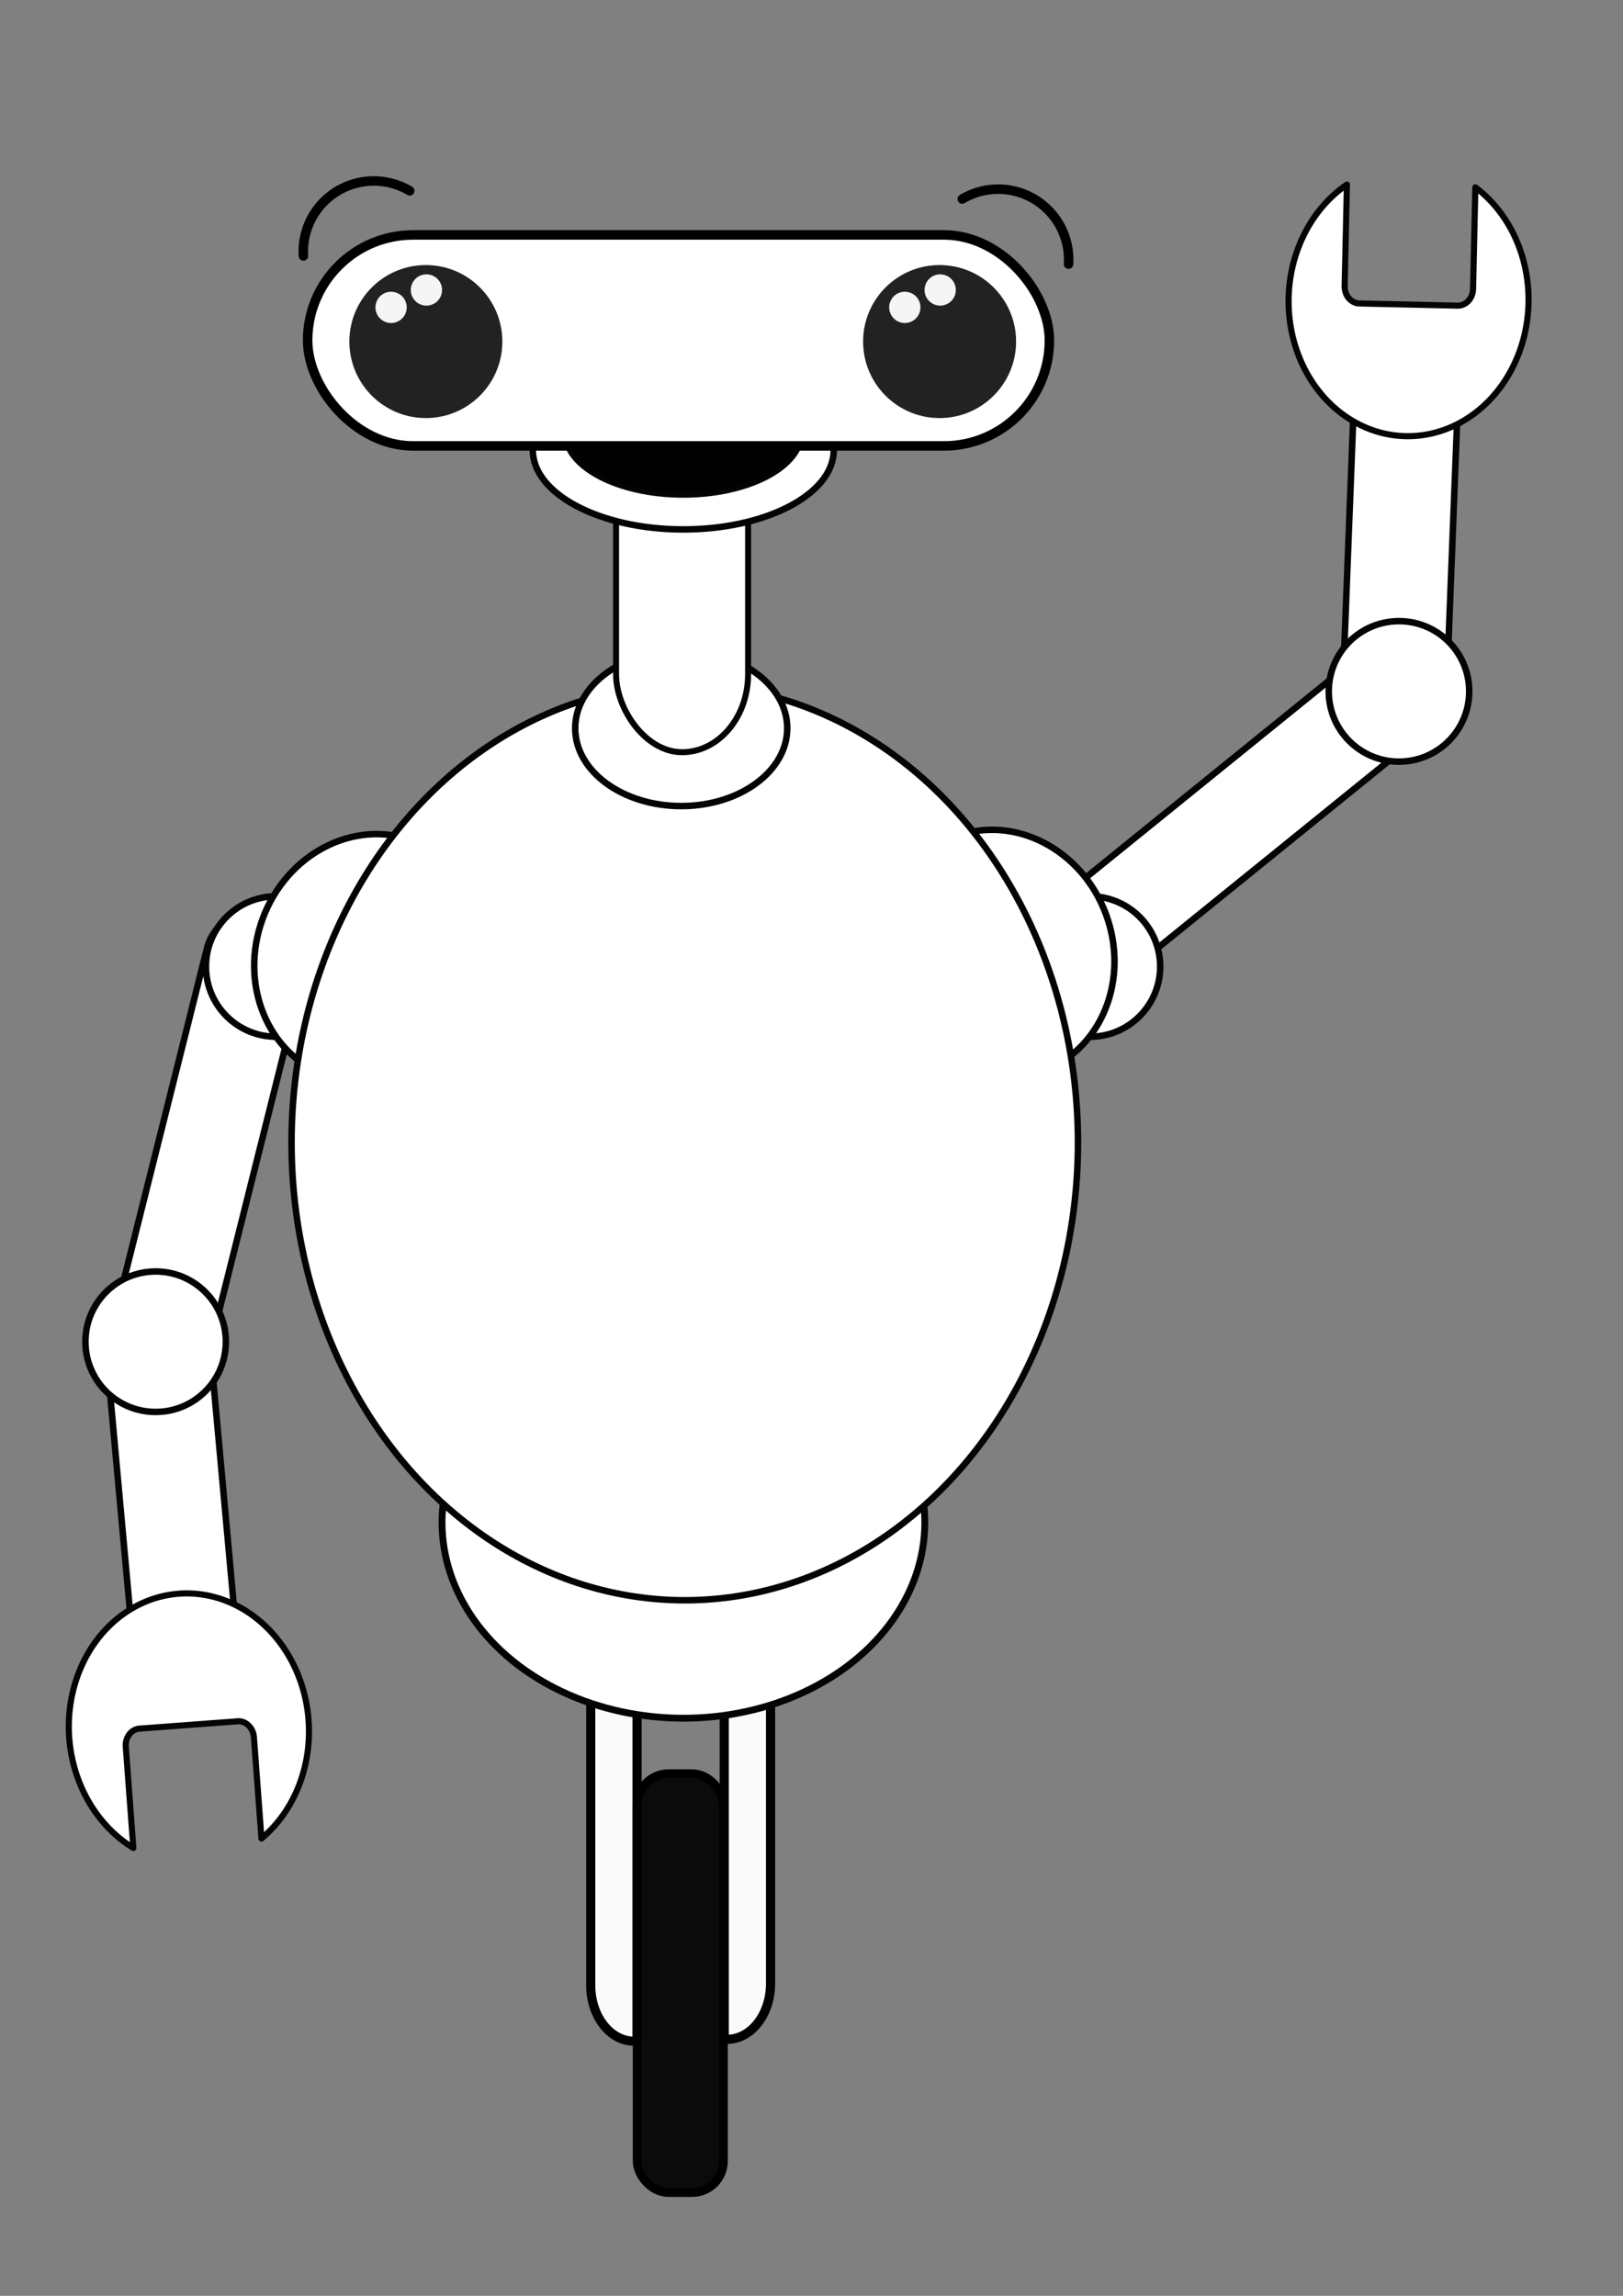 <?xml version="1.0" encoding="UTF-8" standalone="no"?>
<!-- Created with Inkscape (http://www.inkscape.org/) -->

<svg
   xmlns:dc="http://purl.org/dc/elements/1.1/"
   xmlns:cc="http://creativecommons.org/ns#"
   xmlns:rdf="http://www.w3.org/1999/02/22-rdf-syntax-ns#"
   xmlns:svg="http://www.w3.org/2000/svg"
   xmlns="http://www.w3.org/2000/svg"
   xmlns:sodipodi="http://sodipodi.sourceforge.net/DTD/sodipodi-0.dtd"
   xmlns:inkscape="http://www.inkscape.org/namespaces/inkscape"
   width="210mm"
   height="297mm"
   viewBox="0 0 210 297"
   version="1.1"
   id="svg4715"
   inkscape:version="0.92.3 (2405546, 2018-03-11)"
   sodipodi:docname="robot.svg">
  <rect x="0" y="0" width="210" height="297" fill="#808080" stroke="none"/>
  <defs
     id="defs4709" />
  <sodipodi:namedview
     id="base"
     pagecolor="#ffffff"
     bordercolor="#666666"
     borderopacity="1.0"
     inkscape:pageopacity="0.0"
     inkscape:pageshadow="2"
     inkscape:zoom="0.35"
     inkscape:cx="-77.142857"
     inkscape:cy="560"
     inkscape:document-units="mm"
     inkscape:current-layer="layer1"
     showgrid="false"
     inkscape:window-width="1920"
     inkscape:window-height="1001"
     inkscape:window-x="-9"
     inkscape:window-y="-9"
     inkscape:window-maximized="1" />
  <g
     inkscape:label="Layer 1"
     inkscape:groupmode="layer"
     id="layer1">
    <g
       id="g4129"
       transform="matrix(2.628,0,0,2.628,-1198.98,-224.978)">
      <g
         id="g3885"
         transform="matrix(0.32,0,0,0.32,607.381,99.12)">
        <path
           style="opacity:1;fill:#ffffff;fill-opacity:0.956;stroke:#000000;stroke-width:1.408;stroke-linecap:round;stroke-linejoin:round;stroke-miterlimit:4;stroke-dasharray:none;stroke-dashoffset:0;stroke-opacity:1;paint-order:stroke fill markers"
           d="m -381.446,204.168 v 59.013 c 0,4.761 2.984,8.594 6.69,8.594 0.147,0 0.293,-0.009 0.438,-0.021 v -65.303 a 38.56,44.485 0 0 1 -7.128,-2.283 z"
           id="path3879"
           inkscape:connector-curvature="0" />
        <path
           style="opacity:1;fill:#ffffff;fill-opacity:0.956;stroke:#000000;stroke-width:1.409;stroke-linecap:round;stroke-linejoin:round;stroke-miterlimit:4;stroke-dasharray:none;stroke-dashoffset:0;stroke-opacity:1;paint-order:stroke fill markers"
           d="m -353.78,204.168 a 38.56,44.511 0 0 1 -7.128,2.295 v 64.999 c 0.145,0.012 0.291,0.021 0.438,0.021 3.706,0 6.69,-3.835 6.69,-8.599 z"
           id="path3881"
           inkscape:connector-curvature="0" />
        <rect
           style="opacity:1;fill:#060606;fill-opacity:0.956;stroke:#000000;stroke-width:1.343;stroke-linecap:round;stroke-linejoin:round;stroke-miterlimit:4;stroke-dasharray:none;stroke-dashoffset:0;stroke-opacity:1;paint-order:stroke fill markers"
           id="rect3883"
           width="13.277"
           height="64.434"
           x="-374.305"
           y="230.625"
           ry="4.836" />
      </g>
      <rect
         inkscape:transform-center-y="-6.7298339"
         inkscape:transform-center-x="-7.2745238"
         transform="matrix(0.629,0.777,0.777,-0.629,0,0)"
         ry="2.336"
         y="311.19"
         x="420.946"
         height="23.776"
         width="4.923"
         id="rect3887"
         style="opacity:1;fill:#ffffff;fill-opacity:1;fill-rule:nonzero;stroke:#040404;stroke-width:0.32;stroke-linecap:butt;stroke-linejoin:round;stroke-miterlimit:4;stroke-dasharray:none;stroke-dashoffset:0;stroke-opacity:1;paint-order:normal" />
      <circle
         r="3.457"
         cy="133.186"
         cx="-509.898"
         id="circle3889"
         style="opacity:1;fill:#ffffff;fill-opacity:1;fill-rule:nonzero;stroke:#040404;stroke-width:0.32;stroke-linecap:butt;stroke-linejoin:round;stroke-miterlimit:4;stroke-dasharray:none;stroke-dashoffset:0;stroke-opacity:1;paint-order:normal"
         transform="scale(-1,1)" />
      <ellipse
         transform="matrix(-0.938,0.347,0.347,0.938,0,0)"
         ry="6.167"
         rx="5.607"
         cy="299.648"
         cx="-427.983"
         id="ellipse3891"
         style="opacity:1;fill:#ffffff;fill-opacity:1;fill-rule:nonzero;stroke:#040404;stroke-width:0.32;stroke-linecap:butt;stroke-linejoin:round;stroke-miterlimit:4;stroke-dasharray:none;stroke-dashoffset:0;stroke-opacity:1;paint-order:normal" />
      <ellipse
         style="opacity:1;fill:#ffffff;fill-opacity:1;fill-rule:nonzero;stroke:#040404;stroke-width:0.337;stroke-linecap:butt;stroke-linejoin:round;stroke-miterlimit:4;stroke-dasharray:none;stroke-dashoffset:0;stroke-opacity:1;paint-order:normal"
         id="ellipse3893"
         cx="489.881"
         cy="160.551"
         rx="11.885"
         ry="9.638" />
      <rect
         style="opacity:1;fill:#ffffff;fill-opacity:1;fill-rule:nonzero;stroke:#040404;stroke-width:0.32;stroke-linecap:butt;stroke-linejoin:round;stroke-miterlimit:4;stroke-dasharray:none;stroke-dashoffset:0;stroke-opacity:1;paint-order:normal"
         id="rect3895"
         width="4.923"
         height="23.776"
         x="484.59"
         y="12.585"
         ry="2.336"
         transform="rotate(14.071)"
         inkscape:transform-center-x="7.6582018"
         inkscape:transform-center-y="28.789188" />
      <circle
         style="opacity:1;fill:#ffffff;fill-opacity:1;fill-rule:nonzero;stroke:#040404;stroke-width:0.32;stroke-linecap:butt;stroke-linejoin:round;stroke-miterlimit:4;stroke-dasharray:none;stroke-dashoffset:0;stroke-opacity:1;paint-order:normal"
         id="circle3897"
         cx="469.83"
         cy="133.186"
         r="3.457" />
      <ellipse
         style="opacity:1;fill:#ffffff;fill-opacity:1;fill-rule:nonzero;stroke:#040404;stroke-width:0.32;stroke-linecap:butt;stroke-linejoin:round;stroke-miterlimit:4;stroke-dasharray:none;stroke-dashoffset:0;stroke-opacity:1;paint-order:normal"
         id="ellipse3899"
         cx="491.04"
         cy="-39.857"
         rx="5.607"
         ry="6.167"
         transform="rotate(20.275)" />
      <rect
         style="opacity:1;fill:#ffffff;fill-opacity:1;fill-rule:nonzero;stroke:#040404;stroke-width:0.32;stroke-linecap:butt;stroke-linejoin:round;stroke-miterlimit:4;stroke-dasharray:none;stroke-dashoffset:0;stroke-opacity:1;paint-order:normal"
         id="rect3901"
         width="5.117"
         height="20.891"
         x="526.731"
         y="-102.296"
         ry="2.336"
         transform="matrix(0.999,0.039,0.039,-0.999,0,0)"
         inkscape:transform-center-x="-0.42941981"
         inkscape:transform-center-y="-7.2429301" />
      <ellipse
         style="opacity:1;fill:#ffffff;fill-opacity:1;fill-rule:nonzero;stroke:#040404;stroke-width:0.32;stroke-linecap:butt;stroke-linejoin:round;stroke-miterlimit:4;stroke-dasharray:none;stroke-dashoffset:0;stroke-opacity:1;paint-order:normal"
         id="ellipse3903"
         cx="489.947"
         cy="141.852"
         rx="19.36"
         ry="22.531" />
      <ellipse
         style="opacity:1;fill:#ffffff;fill-opacity:1;fill-rule:nonzero;stroke:#040404;stroke-width:0.32;stroke-linecap:butt;stroke-linejoin:round;stroke-miterlimit:4;stroke-dasharray:none;stroke-dashoffset:0;stroke-opacity:1;paint-order:normal"
         id="ellipse3905"
         cx="489.773"
         cy="121.456"
         rx="5.22"
         ry="3.832" />
      <rect
         style="opacity:1;fill:#ffffff;fill-opacity:1;fill-rule:nonzero;stroke:#040404;stroke-width:0.295;stroke-linecap:butt;stroke-linejoin:round;stroke-miterlimit:4;stroke-dasharray:none;stroke-dashoffset:0;stroke-opacity:1;paint-order:normal"
         id="rect3907"
         width="6.5"
         height="18.922"
         x="486.565"
         y="103.714"
         ry="3.837" />
      <g
         transform="matrix(0.32,0,0,0.32,613.44,98.783)"
         id="g3913">
        <ellipse
           ry="12.196"
           rx="23.151"
           cy="28.076"
           cx="-386.144"
           id="ellipse3909"
           style="opacity:1;fill:#ffffff;fill-opacity:1;fill-rule:nonzero;stroke:#040404;stroke-width:1;stroke-linecap:butt;stroke-linejoin:round;stroke-miterlimit:4;stroke-dasharray:none;stroke-dashoffset:0;stroke-opacity:1;paint-order:normal" />
        <ellipse
           style="opacity:1;fill:#000000;fill-opacity:1;fill-rule:nonzero;stroke:#040404;stroke-width:0.788;stroke-linecap:butt;stroke-linejoin:round;stroke-miterlimit:4;stroke-dasharray:none;stroke-dashoffset:0;stroke-opacity:1;paint-order:normal"
           id="ellipse3911"
           cx="-386.144"
           cy="25.389"
           rx="18.251"
           ry="9.614" />
      </g>
      <path
         inkscape:connector-curvature="0"
         id="path3915"
         d="m 471.172,98.206 a 3.47,3.47 0 0 1 2.696,-3.603 3.47,3.47 0 0 1 2.536,0.399"
         style="opacity:1;fill:none;fill-opacity:0.956;stroke:#000000;stroke-width:0.468;stroke-linecap:round;stroke-linejoin:round;stroke-miterlimit:4;stroke-dasharray:none;stroke-dashoffset:0;stroke-opacity:1;paint-order:stroke fill markers" />
      <path
         style="opacity:1;fill:none;fill-opacity:0.956;stroke:#000000;stroke-width:0.468;stroke-linecap:round;stroke-linejoin:round;stroke-miterlimit:4;stroke-dasharray:none;stroke-dashoffset:0;stroke-opacity:1;paint-order:stroke fill markers"
         d="m 508.842,98.609 a 3.47,3.47 0 0 0 -2.696,-3.603 3.47,3.47 0 0 0 -2.536,0.399"
         id="path3917"
         inkscape:connector-curvature="0" />
      <rect
         ry="5.193"
         y="97.173"
         x="471.379"
         height="10.386"
         width="36.521"
         id="rect3919"
         style="opacity:1;fill:#ffffff;fill-opacity:1;stroke:#000000;stroke-width:0.468;stroke-linecap:round;stroke-linejoin:round;stroke-miterlimit:4;stroke-dasharray:none;stroke-dashoffset:0;stroke-opacity:1;paint-order:stroke fill markers" />
      <circle
         r="3.766"
         cy="102.422"
         cx="477.2"
         id="circle3921"
         style="opacity:1;fill:#000000;fill-opacity:0.867;stroke:none;stroke-width:0.468;stroke-linecap:round;stroke-linejoin:round;stroke-miterlimit:4;stroke-dasharray:none;stroke-dashoffset:0;stroke-opacity:1;paint-order:stroke fill markers" />
      <circle
         r="0.77"
         cy="100.739"
         cx="475.488"
         id="circle3923"
         style="opacity:1;fill:#ffffff;fill-opacity:0.956;stroke:none;stroke-width:0.468;stroke-linecap:round;stroke-linejoin:round;stroke-miterlimit:4;stroke-dasharray:none;stroke-dashoffset:0;stroke-opacity:1;paint-order:stroke fill markers" />
      <circle
         style="opacity:1;fill:#ffffff;fill-opacity:0.956;stroke:none;stroke-width:0.468;stroke-linecap:round;stroke-linejoin:round;stroke-miterlimit:4;stroke-dasharray:none;stroke-dashoffset:0;stroke-opacity:1;paint-order:stroke fill markers"
         id="circle3925"
         cx="477.228"
         cy="99.883"
         r="0.77" />
      <circle
         style="opacity:1;fill:#000000;fill-opacity:0.867;stroke:none;stroke-width:0.468;stroke-linecap:round;stroke-linejoin:round;stroke-miterlimit:4;stroke-dasharray:none;stroke-dashoffset:0;stroke-opacity:1;paint-order:stroke fill markers"
         id="circle3927"
         cx="502.494"
         cy="102.422"
         r="3.766" />
      <circle
         style="opacity:1;fill:#ffffff;fill-opacity:0.956;stroke:none;stroke-width:0.468;stroke-linecap:round;stroke-linejoin:round;stroke-miterlimit:4;stroke-dasharray:none;stroke-dashoffset:0;stroke-opacity:1;paint-order:stroke fill markers"
         id="circle3929"
         cx="500.782"
         cy="100.739"
         r="0.77" />
      <circle
         r="0.77"
         cy="99.883"
         cx="502.523"
         id="circle3931"
         style="opacity:1;fill:#ffffff;fill-opacity:0.956;stroke:none;stroke-width:0.468;stroke-linecap:round;stroke-linejoin:round;stroke-miterlimit:4;stroke-dasharray:none;stroke-dashoffset:0;stroke-opacity:1;paint-order:stroke fill markers" />
      <rect
         inkscape:transform-center-y="22.377064"
         inkscape:transform-center-x="-3.788487"
         transform="rotate(-5.219)"
         ry="2.336"
         y="189.926"
         x="445.712"
         height="20.891"
         width="5.117"
         id="rect3937"
         style="opacity:1;fill:#ffffff;fill-opacity:1;fill-rule:nonzero;stroke:#040404;stroke-width:0.32;stroke-linecap:butt;stroke-linejoin:round;stroke-miterlimit:4;stroke-dasharray:none;stroke-dashoffset:0;stroke-opacity:1;paint-order:normal" />
      <circle
         style="opacity:1;fill:#ffffff;fill-opacity:1;fill-rule:nonzero;stroke:#040404;stroke-width:0.32;stroke-linecap:butt;stroke-linejoin:round;stroke-miterlimit:4;stroke-dasharray:none;stroke-dashoffset:0;stroke-opacity:1;paint-order:normal"
         id="circle3939"
         cx="463.896"
         cy="151.655"
         r="3.457" />
      <path
         style="opacity:1;fill:#ffffff;fill-opacity:1;fill-rule:nonzero;stroke:#040404;stroke-width:0.301;stroke-linecap:butt;stroke-linejoin:round;stroke-miterlimit:4;stroke-dasharray:none;stroke-dashoffset:0;stroke-opacity:1;paint-order:normal"
         d="m 465.035,164.06 a 6.681,5.908 85.733 0 0 -5.394,7.102 6.681,5.908 85.733 0 0 3.157,5.415 l -0.372,-4.98 c -0.035,-0.466 0.269,-0.866 0.681,-0.896 l 4.821,-0.36 c 0.412,-0.031 0.771,0.32 0.806,0.785 l 0.372,4.986 a 6.681,5.908 85.733 0 0 2.318,-5.83 6.681,5.908 85.733 0 0 -6.388,-6.223 z"
         id="path3941"
         inkscape:connector-curvature="0"
         inkscape:transform-center-x="-6.5874317"
         inkscape:transform-center-y="58.489966" />
      <circle
         inkscape:transform-center-y="-0.10044605"
         inkscape:transform-center-x="-0.05981087"
         r="3.457"
         cy="-146.725"
         cx="518"
         id="circle3943"
         style="opacity:1;fill:#ffffff;fill-opacity:1;fill-rule:nonzero;stroke:#040404;stroke-width:0.32;stroke-linecap:butt;stroke-linejoin:round;stroke-miterlimit:4;stroke-dasharray:none;stroke-dashoffset:0;stroke-opacity:1;paint-order:normal"
         transform="matrix(0.999,-0.052,-0.052,-0.999,0,0)" />
      <path
         inkscape:transform-center-y="-18.739845"
         inkscape:transform-center-x="-0.699843"
         inkscape:connector-curvature="0"
         id="path3945"
         d="m 525.435,107.078 a 5.908,6.681 1.279 0 1 -5.757,-6.812 5.908,6.681 1.279 0 1 2.87,-5.572 l -0.111,4.992 c -0.011,0.467 0.313,0.85 0.726,0.86 l 4.833,0.108 c 0.413,0.009 0.754,-0.359 0.764,-0.826 l 0.112,-4.999 a 5.908,6.681 1.279 0 1 2.618,5.701 5.908,6.681 1.279 0 1 -6.055,6.548 z"
         style="opacity:1;fill:#ffffff;fill-opacity:1;fill-rule:nonzero;stroke:#040404;stroke-width:0.301;stroke-linecap:butt;stroke-linejoin:round;stroke-miterlimit:4;stroke-dasharray:none;stroke-dashoffset:0;stroke-opacity:1;paint-order:normal" />
    </g>
  </g>
</svg>
